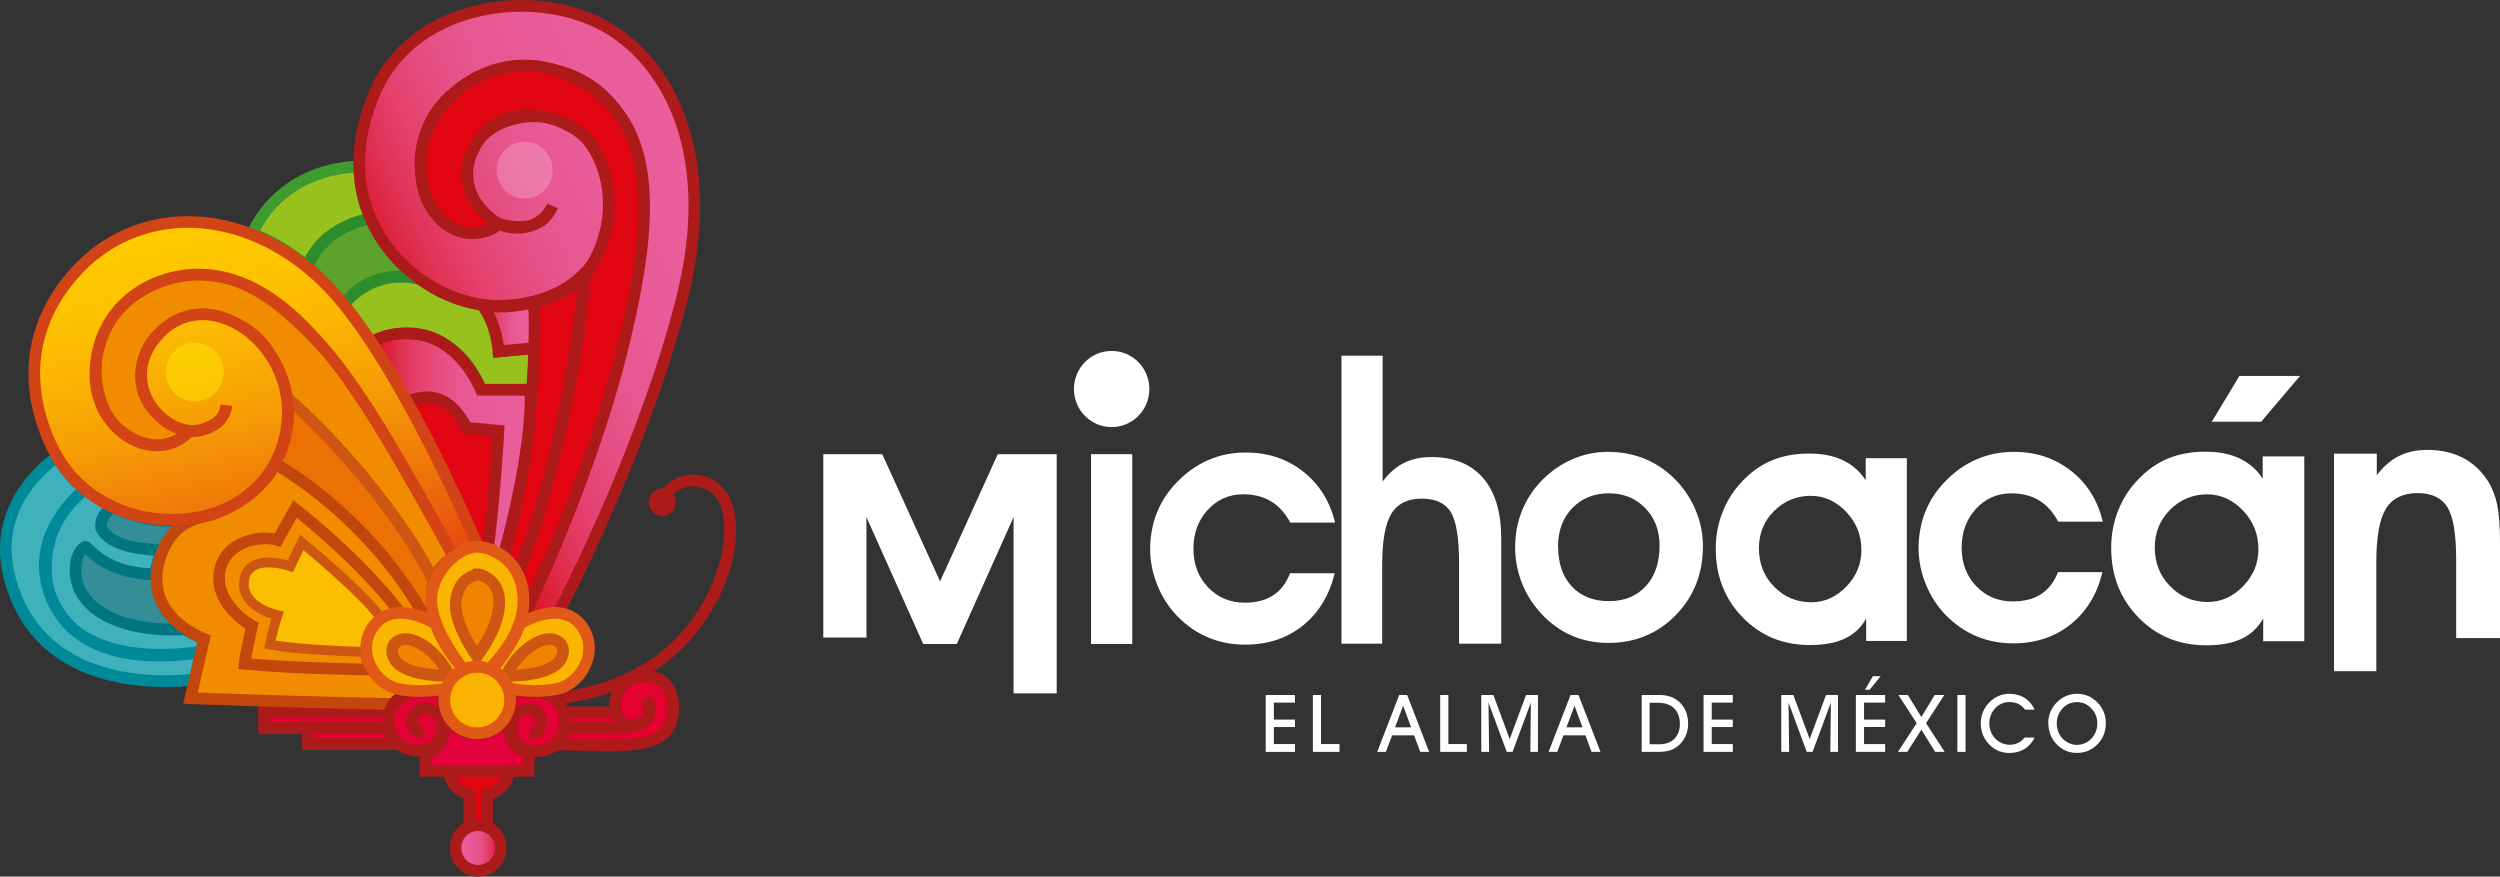 <svg xmlns="http://www.w3.org/2000/svg" width="154" height="54" viewBox="0 0 154 54" fill="none"><rect x="0" y="0" width="154" height="54" fill="#333333" stroke="none"/><g clip-path="url(#clip0_3140_956)"><path d="M79.769 46.316H77.967V42.813H79.769V43.281H78.469V44.327H79.769V44.785H78.469V45.834H79.769V46.316Z" fill="white"></path><path d="M82.513 46.316H80.873V42.813H81.376V45.834H82.513V46.316Z" fill="white"></path><path d="M85.758 45.295L85.366 46.316H84.836L86.191 42.813H86.681L88.036 46.316H87.487L87.107 45.295H85.762H85.758ZM86.923 44.803L86.433 43.473L85.936 44.803H86.923Z" fill="white"></path><path d="M90.357 46.316H88.717V42.813H89.219V45.834H90.357V46.316Z" fill="white"></path><path d="M91.732 46.316H91.248V42.813H91.993L92.998 45.524L94.004 42.813H94.739V46.316H94.27L94.301 43.278L93.173 46.316H92.814L91.692 43.278L91.729 46.316H91.732Z" fill="white"></path><path d="M96.312 45.295L95.923 46.316H95.393L96.747 42.813H97.235L98.59 46.316H98.041L97.661 45.295H96.312ZM97.48 44.803L96.99 43.473L96.493 44.803H97.48Z" fill="white"></path><path d="M102.104 46.316H101.129V42.813H102.245C102.766 42.813 103.186 42.977 103.507 43.302C103.826 43.63 103.989 44.054 103.989 44.577C103.989 44.874 103.93 45.147 103.808 45.391C103.688 45.636 103.517 45.84 103.29 46.007C103.137 46.115 102.974 46.196 102.802 46.245C102.628 46.292 102.395 46.316 102.104 46.316ZM101.616 45.846H102.226C102.612 45.846 102.919 45.731 103.143 45.506C103.369 45.28 103.48 44.97 103.48 44.58C103.48 44.191 103.36 43.859 103.124 43.63C102.885 43.404 102.557 43.29 102.134 43.29H101.616V45.843V45.846Z" fill="white"></path><path d="M106.742 46.316H104.939V42.813H106.742V43.281H105.442V44.327H106.742V44.785H105.442V45.834H106.742V46.316Z" fill="white"></path><path d="M110.211 46.316H109.727V42.813H110.471L111.477 45.524L112.482 42.813H113.221V46.316H112.749L112.782 43.278L111.655 46.316H111.296L110.174 43.278L110.211 46.316Z" fill="white"></path><path d="M116.125 46.316H114.322V42.814H116.125V43.281H114.825V44.327H116.125V44.785H114.825V45.834H116.125V46.316ZM114.883 42.489L115.367 41.653H115.846L115.168 42.489H114.883Z" fill="white"></path><path d="M118.353 44.949L117.491 46.316H116.912L118.068 44.549L116.94 42.813H117.525L118.356 44.169L119.174 42.813H119.769L118.644 44.549L119.793 46.316H119.208L118.356 44.949H118.353Z" fill="white"></path><path d="M121.077 46.316H120.574V42.813H121.077V46.316Z" fill="white"></path><path d="M125.329 45.438C125.179 45.744 124.97 45.979 124.704 46.14C124.437 46.301 124.131 46.384 123.778 46.384C123.518 46.384 123.278 46.335 123.058 46.233C122.837 46.131 122.641 45.982 122.466 45.781C122.319 45.617 122.206 45.428 122.129 45.218C122.052 45.004 122.016 44.782 122.016 44.54C122.016 44.299 122.062 44.067 122.154 43.847C122.246 43.627 122.38 43.429 122.558 43.25C122.727 43.083 122.914 42.956 123.119 42.869C123.324 42.783 123.548 42.739 123.784 42.739C124.14 42.739 124.452 42.823 124.722 42.993C124.992 43.163 125.194 43.401 125.332 43.714H124.741C124.63 43.559 124.492 43.442 124.333 43.364C124.17 43.287 123.986 43.247 123.781 43.247C123.619 43.247 123.462 43.278 123.315 43.34C123.165 43.401 123.036 43.491 122.92 43.612C122.8 43.736 122.708 43.878 122.641 44.042C122.577 44.206 122.54 44.373 122.54 44.543C122.54 44.726 122.57 44.899 122.632 45.06C122.693 45.224 122.779 45.363 122.892 45.481C123.012 45.608 123.15 45.704 123.306 45.772C123.462 45.84 123.619 45.877 123.781 45.877C123.98 45.877 124.158 45.84 124.318 45.763C124.477 45.685 124.609 45.577 124.713 45.431H125.332L125.329 45.438Z" fill="white"></path><path d="M126.172 44.543C126.172 44.299 126.218 44.064 126.31 43.844C126.402 43.624 126.537 43.426 126.714 43.25C126.883 43.083 127.07 42.956 127.278 42.869C127.484 42.783 127.704 42.739 127.94 42.739C128.176 42.739 128.409 42.783 128.615 42.869C128.823 42.956 129.01 43.083 129.185 43.253C129.36 43.429 129.494 43.624 129.583 43.841C129.672 44.057 129.718 44.289 129.718 44.54C129.718 44.791 129.678 45.02 129.605 45.227C129.528 45.438 129.412 45.623 129.261 45.79C129.081 45.985 128.881 46.134 128.661 46.233C128.44 46.332 128.201 46.381 127.94 46.381C127.68 46.381 127.441 46.332 127.22 46.23C126.999 46.128 126.803 45.979 126.626 45.778C126.478 45.614 126.365 45.425 126.291 45.215C126.215 45.001 126.178 44.779 126.178 44.537L126.172 44.543ZM126.696 44.55C126.696 44.732 126.727 44.905 126.785 45.066C126.846 45.23 126.932 45.37 127.045 45.487C127.165 45.614 127.3 45.71 127.456 45.778C127.612 45.846 127.769 45.883 127.931 45.883C128.29 45.883 128.59 45.753 128.832 45.496C129.075 45.239 129.194 44.921 129.194 44.537C129.194 44.376 129.163 44.221 129.108 44.073C129.05 43.928 128.964 43.791 128.854 43.668C128.722 43.522 128.581 43.417 128.431 43.352C128.281 43.284 128.115 43.25 127.931 43.25C127.769 43.25 127.612 43.281 127.465 43.343C127.318 43.405 127.186 43.494 127.073 43.615C126.953 43.739 126.862 43.881 126.794 44.045C126.727 44.209 126.696 44.376 126.696 44.546V44.55Z" fill="white"></path><path d="M70.801 23.963C70.801 25.256 69.762 26.308 68.478 26.308C67.193 26.308 66.154 25.259 66.154 23.963C66.154 22.666 67.193 21.617 68.478 21.617C69.762 21.617 70.801 22.666 70.801 23.963Z" fill="white"></path><path d="M85.173 21.905V29.657C85.55 29.146 85.985 28.765 86.475 28.521C86.966 28.277 87.527 28.153 88.155 28.153C89.55 28.153 90.616 28.586 91.361 29.449C92.106 30.313 92.477 31.557 92.477 33.184V39.651H89.878V34.682C89.878 33.138 89.706 32.092 89.366 31.541C89.022 30.99 88.428 30.715 87.576 30.715C86.724 30.715 86.086 31.024 85.709 31.643C85.329 32.262 85.142 33.32 85.142 34.827V39.651H82.635V21.908H85.173V21.905Z" fill="white"></path><path d="M53.372 39.271H50.715V27.977H54.347L57.909 35.812L61.461 27.977H65.093V42.709H62.436V31.854L58.938 39.67H56.87L53.372 31.854V39.268V39.271Z" fill="white"></path><path d="M69.747 27.977H67.209V39.67H69.747V27.977Z" fill="white"></path><path d="M79.487 32.203C79.177 31.618 78.785 31.182 78.304 30.888C77.823 30.597 77.253 30.448 76.594 30.448C75.72 30.448 74.987 30.767 74.399 31.405C73.811 32.042 73.516 32.844 73.516 33.806C73.516 34.768 73.817 35.545 74.417 36.179C75.018 36.811 75.775 37.126 76.683 37.126C77.381 37.126 77.964 36.975 78.427 36.671C78.892 36.368 79.236 35.916 79.466 35.313H82.218C81.881 36.684 81.225 37.761 80.25 38.54C79.276 39.32 78.093 39.71 76.701 39.71C75.879 39.71 75.122 39.565 74.421 39.267C73.722 38.974 73.087 38.537 72.523 37.959C71.999 37.417 71.588 36.78 71.294 36.049C70.997 35.319 70.85 34.576 70.85 33.825C70.85 33.073 70.984 32.299 71.254 31.612C71.524 30.928 71.919 30.309 72.444 29.759C73.023 29.143 73.676 28.672 74.399 28.354C75.125 28.035 75.904 27.874 76.741 27.874C78.099 27.874 79.276 28.264 80.272 29.044C81.265 29.827 81.921 30.872 82.24 32.191H79.484L79.487 32.203Z" fill="white"></path><path d="M93.332 33.689C93.332 32.906 93.473 32.16 93.758 31.454C94.043 30.749 94.457 30.121 94.996 29.573C95.554 29.013 96.176 28.583 96.872 28.283C97.568 27.983 98.291 27.834 99.039 27.834C99.836 27.834 100.569 27.967 101.243 28.233C101.917 28.499 102.533 28.898 103.094 29.434C103.668 29.994 104.115 30.641 104.428 31.374C104.743 32.107 104.9 32.859 104.9 33.627C104.9 34.478 104.762 35.254 104.489 35.957C104.213 36.656 103.805 37.294 103.257 37.86C102.708 38.435 102.083 38.868 101.378 39.163C100.676 39.456 99.913 39.605 99.091 39.605C98.27 39.605 97.507 39.456 96.823 39.156C96.14 38.859 95.517 38.414 94.957 37.819C94.423 37.238 94.016 36.597 93.743 35.898C93.467 35.199 93.332 34.462 93.332 33.682V33.689ZM95.98 33.667C95.98 34.7 96.259 35.52 96.823 36.124C97.384 36.727 98.147 37.031 99.11 37.031C100.072 37.031 100.817 36.721 101.384 36.105C101.948 35.486 102.23 34.654 102.23 33.608C102.23 32.67 101.933 31.897 101.341 31.294C100.75 30.69 100.005 30.387 99.107 30.387C98.209 30.387 97.433 30.693 96.848 31.303C96.265 31.916 95.974 32.701 95.974 33.667H95.98Z" fill="white"></path><path d="M114.957 39.481V38.098C114.645 38.658 114.206 39.07 113.642 39.336C113.078 39.602 112.358 39.735 111.478 39.735C109.829 39.735 108.453 39.166 107.347 38.03C106.243 36.895 105.691 35.483 105.691 33.8C105.691 33.008 105.829 32.259 106.108 31.551C106.387 30.842 106.783 30.217 107.294 29.678C107.849 29.081 108.465 28.645 109.14 28.363C109.814 28.082 110.574 27.939 111.42 27.939C112.266 27.939 112.928 28.073 113.514 28.348C114.099 28.62 114.568 29.032 114.927 29.586V28.224H117.461V39.481H114.957ZM108.349 33.763C108.349 34.713 108.661 35.505 109.287 36.143C109.912 36.78 110.675 37.099 111.573 37.099C112.389 37.099 113.109 36.777 113.731 36.136C114.35 35.496 114.663 34.744 114.663 33.887C114.663 32.974 114.35 32.185 113.725 31.529C113.1 30.87 112.367 30.542 111.53 30.542C110.694 30.542 109.903 30.854 109.281 31.479C108.658 32.105 108.349 32.866 108.349 33.766V33.763Z" fill="white"></path><path d="M126.787 32.135C126.478 31.553 126.085 31.117 125.607 30.826C125.129 30.535 124.562 30.39 123.903 30.39C123.033 30.39 122.303 30.709 121.718 31.346C121.132 31.98 120.838 32.782 120.838 33.741C120.838 34.7 121.138 35.477 121.736 36.105C122.337 36.736 123.088 37.049 123.995 37.049C124.691 37.049 125.273 36.897 125.733 36.597C126.196 36.297 126.542 35.845 126.769 35.245H129.512C129.178 36.613 128.522 37.683 127.551 38.46C126.579 39.237 125.399 39.63 124.013 39.63C123.195 39.63 122.438 39.481 121.739 39.187C121.04 38.893 120.412 38.457 119.851 37.881C119.327 37.34 118.919 36.706 118.625 35.978C118.331 35.251 118.184 34.512 118.184 33.763C118.184 33.014 118.318 32.243 118.585 31.56C118.855 30.876 119.25 30.26 119.771 29.712C120.348 29.096 120.997 28.629 121.721 28.311C122.444 27.992 123.223 27.834 124.053 27.834C125.408 27.834 126.579 28.224 127.572 29.001C128.565 29.777 129.218 30.823 129.534 32.135H126.787Z" fill="white"></path><path d="M136.246 25.98L137.947 23.158H141.681L139.287 25.98H136.246Z" fill="white"></path><path d="M139.413 39.493V38.094C139.097 38.661 138.656 39.078 138.086 39.348C137.515 39.617 136.786 39.75 135.897 39.75C134.23 39.75 132.838 39.178 131.722 38.029C130.607 36.882 130.049 35.455 130.049 33.75C130.049 32.949 130.187 32.19 130.469 31.473C130.751 30.755 131.149 30.123 131.667 29.582C132.228 28.982 132.847 28.536 133.534 28.251C134.217 27.967 134.987 27.824 135.839 27.824C136.691 27.824 137.365 27.96 137.954 28.239C138.545 28.514 139.02 28.929 139.382 29.489V28.115H141.944V39.496H139.413V39.493ZM132.734 33.71C132.734 34.669 133.05 35.47 133.681 36.114C134.312 36.761 135.085 37.083 135.992 37.083C136.82 37.083 137.546 36.758 138.174 36.111C138.803 35.464 139.118 34.706 139.118 33.837C139.118 32.911 138.803 32.116 138.171 31.451C137.54 30.785 136.801 30.451 135.952 30.451C135.103 30.451 134.306 30.767 133.678 31.398C133.05 32.029 132.737 32.8 132.737 33.71H132.734Z" fill="white"></path><path d="M146.411 27.948V29.279C146.804 28.746 147.257 28.353 147.766 28.097C148.275 27.84 148.857 27.713 149.51 27.713C150.347 27.713 151.076 27.874 151.696 28.192C152.318 28.511 152.839 28.991 153.253 29.628C153.519 30.055 153.712 30.538 153.826 31.08C153.942 31.624 154.001 32.416 154.001 33.459V39.304H151.3V34.471C151.3 32.902 151.122 31.828 150.764 31.247C150.405 30.665 149.786 30.374 148.909 30.374C148.033 30.374 147.362 30.696 146.969 31.34C146.577 31.983 146.381 33.085 146.381 34.644V41.347H143.775V27.945H146.411V27.948Z" fill="white"></path><path d="M12.378 40.158L12.568 39.363C12.568 39.363 9.233 38.234 9.616 35.102C9.846 33.218 11.74 31.949 11.74 31.949C11.74 31.949 8.265 32.116 5.304 30.099C5.304 30.099 2.646 31.77 2.842 35.374C3.002 38.252 5.619 41.074 12.375 40.155L12.378 40.158Z" fill="#3FB1BD"></path><path d="M9.922 40.694C4.653 40.694 2.627 37.956 2.486 35.397C2.278 31.622 4.999 29.867 5.116 29.793L5.312 29.669L5.505 29.799C7.948 31.464 10.743 31.591 11.543 31.591C11.657 31.591 11.718 31.591 11.724 31.591L13.012 31.532L11.939 32.253C11.923 32.265 10.182 33.456 9.974 35.149C9.631 37.946 12.558 38.98 12.684 39.023L12.993 39.129L12.668 40.484L12.426 40.518C11.546 40.639 10.704 40.697 9.925 40.697L9.922 40.694ZM5.309 30.535C4.736 30.975 3.044 32.519 3.197 35.359C3.356 38.25 5.87 39.976 9.919 39.976C10.596 39.976 11.323 39.927 12.083 39.834L12.144 39.58C11.28 39.19 8.917 37.85 9.257 35.059C9.407 33.84 10.173 32.875 10.777 32.287C9.536 32.197 7.332 31.841 5.306 30.535H5.309Z" fill="#008999"></path><path d="M3.532 28.15C3.532 28.15 -0.548 30.702 0.54 35.369C2.407 43.368 11.997 41.845 11.997 41.845L12.374 40.156C12.374 40.156 5.165 41.681 3.176 36.854C1.509 32.807 5.3 30.096 5.3 30.096C5.3 30.096 4.644 29.975 3.528 28.146L3.532 28.15Z" fill="#3FB1BD"></path><path d="M10.174 42.322C7.044 42.322 1.585 41.427 0.191 35.449C-0.943 30.588 3.299 27.871 3.342 27.843L3.645 27.654L3.832 27.961C4.807 29.551 5.38 29.746 5.386 29.749L6.223 29.904L5.509 30.396C5.365 30.501 1.972 32.992 3.507 36.721C4.632 39.456 7.578 40.029 9.852 40.029C11.237 40.029 12.292 39.809 12.304 39.809L12.847 39.694L12.298 42.17L12.059 42.207C12.028 42.213 11.289 42.328 10.18 42.328L10.174 42.322ZM3.43 28.66C2.548 29.328 0.031 31.6 0.89 35.285C2.171 40.781 7.259 41.601 10.177 41.601C10.87 41.601 11.415 41.551 11.706 41.52L11.912 40.601C11.446 40.669 10.713 40.747 9.852 40.747C7.363 40.747 4.126 40.097 2.848 36.993C1.441 33.577 3.706 31.037 4.684 30.148C4.375 29.901 3.948 29.458 3.427 28.66H3.43Z" fill="#008999"></path><path d="M11.451 38.76C11.451 38.76 7.289 39.147 5.382 37.03C4.181 35.697 4.692 33.877 5.223 33.716C5.302 33.425 6.222 35.378 9.63 35.378C9.63 35.378 9.517 37.231 11.451 38.76Z" fill="#338E98"></path><path d="M10.679 39.147C9.232 39.147 6.59 38.902 5.119 37.275C4.254 36.315 4.178 35.133 4.392 34.344C4.518 33.889 4.738 33.558 5.005 33.419C5.073 33.36 5.161 33.326 5.253 33.326C5.431 33.326 5.545 33.431 5.713 33.592C6.164 34.019 7.221 35.016 9.63 35.016H10.011L9.986 35.399C9.986 35.468 9.922 37.095 11.669 38.478L12.377 39.038L11.482 39.122C11.482 39.122 11.16 39.15 10.676 39.15L10.679 39.147ZM5.25 34.143C5.183 34.239 5.097 34.419 5.045 34.694C4.993 34.972 4.883 35.941 5.649 36.789C6.936 38.218 9.428 38.413 10.562 38.426C9.584 37.37 9.345 36.288 9.29 35.73C6.881 35.638 5.719 34.583 5.253 34.143H5.25Z" fill="#007682"></path><path d="M10.02 33.865C10.02 33.865 6.921 33.971 6.238 32.535C6.112 31.767 6.94 31.204 6.94 31.204C6.94 31.204 9.202 32.467 11.752 31.95C11.752 31.95 10.517 32.956 10.02 33.865Z" fill="#338E98"></path><path d="M9.879 34.227C9.119 34.227 6.593 34.116 5.913 32.692L5.888 32.646L5.879 32.593C5.72 31.609 6.694 30.935 6.737 30.904L6.918 30.783L7.111 30.888C7.111 30.888 8.616 31.712 10.483 31.712C10.893 31.712 11.295 31.671 11.678 31.594L11.972 32.228C11.972 32.228 10.786 33.2 10.329 34.038L10.231 34.218L10.029 34.224C10.029 34.224 9.974 34.224 9.879 34.224V34.227ZM6.584 32.429C7.013 33.212 8.567 33.5 9.818 33.509C10.057 33.129 10.391 32.748 10.7 32.436C10.627 32.436 10.556 32.439 10.486 32.439C8.846 32.439 7.497 31.879 6.985 31.634C6.811 31.795 6.556 32.095 6.584 32.432V32.429Z" fill="#007682"></path><path d="M21.102 18.808C21.102 18.808 22.968 16.409 25.911 17.195C25.911 17.195 27.437 18.495 29.865 18.808C29.865 18.808 30.668 20.448 30.708 21.648L32.936 21.416C32.936 21.416 32.859 23.338 32.77 24.096L29.635 24.006C29.635 24.006 28.746 21.227 25.911 20.611C24.283 20.256 22.849 21.122 22.849 21.122C22.849 21.122 21.341 19.012 21.102 18.804V18.808Z" fill="#97C11D"></path><path d="M33.086 24.467L29.371 24.362L29.294 24.118C29.285 24.093 28.427 21.531 25.834 20.964C25.598 20.915 25.352 20.887 25.101 20.887C23.946 20.887 23.038 21.429 23.029 21.435L22.747 21.605L22.557 21.339C21.84 20.333 21.012 19.216 20.868 19.083L20.623 18.857L20.819 18.588C20.881 18.511 22.33 16.679 24.733 16.679C25.15 16.679 25.576 16.734 25.999 16.846L26.079 16.867L26.14 16.92C26.14 16.92 27.624 18.158 29.91 18.452L30.1 18.477L30.186 18.65C30.217 18.712 30.87 20.064 31.029 21.255L33.309 21.017L33.294 21.432C33.291 21.512 33.218 23.378 33.126 24.142L33.086 24.47V24.467ZM29.883 23.657L32.448 23.728C32.497 23.155 32.54 22.317 32.562 21.819L30.361 22.047L30.349 21.661C30.318 20.77 29.818 19.575 29.622 19.136C27.483 18.811 26.067 17.777 25.745 17.523C25.405 17.44 25.064 17.397 24.733 17.397C23.14 17.397 22.012 18.365 21.576 18.811C21.947 19.272 22.588 20.151 22.956 20.661C23.363 20.469 24.157 20.166 25.101 20.166C25.401 20.166 25.699 20.197 25.984 20.262C28.513 20.813 29.585 22.929 29.883 23.657Z" fill="#3F9A2F"></path><path d="M29.671 18.768C29.671 18.768 30.554 19.727 30.704 21.648L32.932 21.444C32.932 21.444 32.966 19.56 32.905 18.601C32.905 18.601 31.127 19.123 29.668 18.768H29.671Z" fill="url(#paint0_linear_3140_956)"></path><path d="M30.375 22.041L30.348 21.676C30.21 19.918 29.416 19.021 29.407 19.012L28.619 18.142L29.753 18.418C30.063 18.492 30.418 18.532 30.808 18.532C31.847 18.532 32.797 18.257 32.806 18.254L33.235 18.13L33.263 18.579C33.321 19.544 33.29 21.376 33.29 21.453L33.284 21.778L30.375 22.044V22.041ZM30.409 19.238C30.648 19.692 30.909 20.367 31.025 21.255L32.582 21.113C32.588 20.639 32.592 19.745 32.57 19.052C32.162 19.142 31.509 19.25 30.811 19.25C30.673 19.25 30.538 19.247 30.409 19.238Z" fill="#AC1A1A"></path><path d="M15.533 14.448C15.533 14.448 16.928 10.481 22.117 10.255C22.117 10.255 22.126 12.229 22.966 13.764C22.966 13.764 20.113 13.476 18.929 16.41C18.929 16.41 16.952 14.77 15.533 14.448Z" fill="#97C11D"></path><path d="M19.076 16.997L18.702 16.685C18.683 16.669 16.777 15.091 15.456 14.797L15.06 14.707L15.195 14.324C15.211 14.28 16.731 10.128 22.104 9.892L22.475 9.877V10.251C22.475 10.27 22.497 12.154 23.281 13.587L23.609 14.187L22.932 14.119C22.932 14.119 22.861 14.113 22.757 14.113C22.169 14.113 20.173 14.29 19.263 16.542L19.079 16.997H19.076ZM16.023 14.215C17.059 14.577 18.218 15.403 18.791 15.843C19.781 13.893 21.513 13.485 22.398 13.408C21.948 12.34 21.816 11.207 21.776 10.635C18.006 10.935 16.477 13.302 16.023 14.215Z" fill="#3F9A2F"></path><path d="M21.184 18.807C21.184 18.807 22.558 16.409 25.911 17.195C25.911 17.195 23.937 15.896 22.849 13.473C22.849 13.473 20.115 13.76 18.932 16.409C18.932 16.409 19.594 16.966 21.188 18.807H21.184Z" fill="#5BA32C"></path><path d="M21.246 19.423L20.915 19.043C19.367 17.257 18.705 16.688 18.699 16.685L18.49 16.509L18.604 16.258C19.857 13.454 22.689 13.123 22.809 13.111L23.066 13.083L23.174 13.321C24.207 15.62 26.086 16.877 26.107 16.889L25.831 17.542C25.411 17.443 25 17.393 24.611 17.393C22.429 17.393 21.503 18.968 21.494 18.984L21.246 19.42V19.423ZM19.367 16.323C19.646 16.589 20.222 17.165 21.16 18.232C21.638 17.66 22.732 16.676 24.611 16.676H24.718C24.078 16.069 23.253 15.128 22.64 13.872C22.003 14.002 20.296 14.516 19.367 16.323Z" fill="#2D8D2D"></path><path d="M27.668 47.435C27.668 47.435 27.616 48.635 28.91 48.895V50.903H30.01V48.948C30.01 48.948 31.392 48.66 31.288 47.435H27.668Z" fill="#E20613"></path><path d="M28.553 51.262V49.17C27.536 48.827 27.29 47.898 27.312 47.419L27.327 47.075H31.615L31.643 47.403C31.732 48.446 30.959 49.003 30.365 49.22V51.265H28.553V51.262ZM28.081 47.793C28.17 48.065 28.397 48.421 28.982 48.539L29.27 48.594V50.541H29.657V48.65L29.942 48.591C29.979 48.582 30.748 48.409 30.91 47.79H28.084L28.081 47.793Z" fill="#AC1A1A"></path><path d="M16.26 43.81L16.266 44.856H23.968C23.968 44.856 23.763 44.389 23.824 43.823L16.26 43.81Z" fill="#E30230"></path><path d="M15.91 45.218L15.9 43.448L24.222 43.461L24.179 43.86C24.133 44.318 24.293 44.702 24.296 44.705L24.52 45.212L15.913 45.218H15.91ZM16.621 44.172V44.497L23.499 44.494C23.48 44.401 23.468 44.296 23.462 44.185L16.621 44.172Z" fill="#AC1A1A"></path><path d="M18.928 44.829L18.968 45.841H24.807C24.807 45.841 24.123 45.448 24.01 44.845L18.928 44.829Z" fill="#E30230"></path><path d="M18.624 46.203L18.557 44.47L24.31 44.485L24.362 44.779C24.429 45.135 24.843 45.444 24.984 45.525L26.167 46.2H18.624V46.203ZM19.298 45.194L19.311 45.482H23.899C23.844 45.395 23.792 45.305 23.749 45.209L19.298 45.197V45.194Z" fill="#AC1A1A"></path><path d="M34.742 44.829C34.742 44.829 34.868 44.238 34.761 43.879H37.991C37.991 43.879 38.141 44.51 38.8 44.829H34.742Z" fill="#E30230"></path><path d="M34.302 45.191L34.394 44.754C34.433 44.559 34.476 44.176 34.418 43.981L34.283 43.517H38.274L38.341 43.792C38.344 43.807 38.467 44.262 38.954 44.501L38.801 45.184H34.302V45.191ZM35.16 44.238C35.16 44.318 35.157 44.395 35.151 44.47H37.876C37.823 44.386 37.781 44.309 37.747 44.238H35.16Z" fill="#AC1A1A"></path><path d="M34.213 45.862C36.745 45.862 39.932 46.233 40.941 45.135C41.817 44.182 41.615 42.214 40.505 41.796C39.614 41.462 38.697 41.589 38.075 42.632C37.649 43.353 37.931 44.566 38.801 44.693C39.681 44.822 40.248 44.015 39.938 43.309C39.758 43.257 40.922 44.822 37.873 44.822C35.804 44.822 34.746 44.822 34.746 44.822C34.746 44.822 34.657 45.41 34.219 45.856L34.213 45.862Z" fill="#E30230"></path><path d="M37.419 46.283C36.889 46.283 36.331 46.268 35.792 46.252C35.271 46.237 34.728 46.224 34.228 46.224H33.367L33.962 45.608C34.308 45.259 34.388 44.779 34.388 44.773L34.437 44.473H34.74L37.833 44.47C37.784 44.399 37.741 44.318 37.701 44.238C37.438 43.678 37.465 42.96 37.766 42.452C38.345 41.481 39.117 41.276 39.666 41.276C39.972 41.276 40.297 41.338 40.628 41.462C41.183 41.672 41.597 42.195 41.766 42.904C41.977 43.808 41.756 44.779 41.202 45.383C40.472 46.175 38.952 46.283 37.416 46.283H37.419ZM34.888 45.51C35.197 45.516 35.507 45.522 35.813 45.531C36.346 45.547 36.898 45.562 37.419 45.562C38.651 45.562 40.135 45.485 40.678 44.891C41.07 44.464 41.226 43.733 41.07 43.071C40.959 42.601 40.708 42.257 40.377 42.137C40.126 42.044 39.887 41.994 39.666 41.994C39.13 41.994 38.71 42.264 38.379 42.821C38.198 43.127 38.182 43.582 38.345 43.925C38.422 44.092 38.572 44.297 38.848 44.337C38.909 44.346 38.97 44.349 39.028 44.346C39.221 44.293 39.375 44.228 39.479 44.148C39.562 44.061 39.623 43.953 39.648 43.835C39.648 43.727 39.617 43.616 39.592 43.532C39.559 43.415 39.513 43.254 39.629 43.096L39.736 42.95H39.976L40.193 43.009L40.261 43.164C40.368 43.405 40.402 43.665 40.362 43.922C40.34 44.231 40.196 44.495 39.954 44.696C39.733 44.903 39.458 45.027 39.154 45.061H39.151C38.805 45.144 38.376 45.188 37.873 45.188H35.019C34.989 45.284 34.949 45.392 34.891 45.51H34.888Z" fill="#AC1A1A"></path><path d="M41.631 30.925C41.631 31.392 41.257 31.77 40.794 31.77C40.331 31.77 39.957 31.392 39.957 30.925C39.957 30.461 40.334 30.08 40.794 30.08C41.254 30.08 41.627 30.458 41.631 30.925Z" fill="#AC1A1A"></path><path d="M17.666 24.474C17.666 24.474 18.145 26.442 16.928 28.571C21.102 30.82 24.725 35.366 26.145 37.953L26.699 38.234C26.699 38.234 26.503 36.703 26.699 35.7C26.699 35.7 23.714 29.697 17.669 24.477L17.666 24.474Z" fill="#EC7004"></path><path d="M27.137 38.859L25.883 38.225L25.831 38.126C24.467 35.641 20.927 31.132 16.759 28.889L16.434 28.713L16.617 28.391C17.752 26.41 17.323 24.575 17.316 24.56L17.053 23.471L17.896 24.201C23.925 29.406 26.984 35.477 27.014 35.539L27.07 35.65L27.048 35.771C26.861 36.702 27.048 38.172 27.051 38.188L27.137 38.859ZM17.411 28.428C21.402 30.699 24.789 34.911 26.27 37.454C26.242 36.95 26.236 36.3 26.325 35.755C25.914 34.972 23.165 29.935 18.116 25.352C18.132 26.107 18.012 27.227 17.411 28.428Z" fill="#CE5613"></path><path d="M26.21 46.407V47.489H32.555L32.579 46.369C32.579 46.369 31.081 46.026 31.375 44.457L31.215 44.296C31.215 44.296 29.477 46.431 27.439 44.219L27.36 44.407C27.36 44.407 27.654 45.976 26.207 46.41L26.21 46.407Z" fill="#E3003B"></path><path d="M25.852 47.848V46.137L26.106 46.06C27.2 45.732 27.032 44.599 27.007 44.469L26.989 44.361L27.329 43.56L27.703 43.968C28.245 44.559 28.806 44.859 29.367 44.859C30.278 44.859 30.937 44.07 30.943 44.064L31.191 43.761L31.764 44.336L31.73 44.522C31.504 45.735 32.616 46.004 32.662 46.017L32.947 46.081L32.91 47.845H25.858L25.852 47.848ZM26.566 46.657V47.124H32.206L32.215 46.629C31.688 46.416 31.044 45.908 30.983 44.995C30.609 45.28 30.048 45.583 29.361 45.583C28.8 45.583 28.255 45.382 27.733 44.98C27.675 45.586 27.387 46.307 26.566 46.66V46.657Z" fill="#AC1A1A"></path><path d="M30.847 52.23C30.847 53.007 30.225 53.641 29.452 53.641C28.683 53.641 28.055 53.01 28.055 52.233C28.055 51.453 28.68 50.822 29.449 50.822C30.219 50.822 30.844 51.453 30.847 52.23Z" fill="url(#paint1_linear_3140_956)"></path><path d="M29.456 54C28.491 54 27.703 53.208 27.703 52.23C27.703 51.757 27.884 51.314 28.215 50.977C28.546 50.642 28.984 50.46 29.453 50.46C30.422 50.46 31.206 51.252 31.206 52.227C31.206 53.205 30.422 53.997 29.456 53.997V54ZM29.453 51.184C29.174 51.184 28.914 51.292 28.718 51.49C28.521 51.688 28.414 51.952 28.414 52.233C28.414 52.812 28.88 53.282 29.453 53.282C30.026 53.282 30.492 52.812 30.492 52.233C30.492 51.654 30.026 51.187 29.453 51.187V51.184Z" fill="#AC1A1A"></path><path d="M34.352 43.371L34.312 42.653C34.355 42.65 38.696 42.369 41.647 39.311C44.688 36.164 45.197 31.916 44.056 30.588C43.45 29.883 42.588 29.874 42.037 30.081C41.653 30.226 41.454 30.458 41.454 30.613H40.74C40.74 30.112 41.142 29.648 41.788 29.403C42.555 29.115 43.753 29.128 44.599 30.115C46.107 31.872 45.368 36.492 42.159 39.813C39.005 43.077 34.539 43.359 34.352 43.368V43.371Z" fill="#AC1A1A"></path><path opacity="0.21" d="M33.453 13.099C33.453 14.411 32.402 15.476 31.102 15.476C29.802 15.476 28.748 14.414 28.748 13.102C28.748 11.79 29.799 10.726 31.099 10.726C32.402 10.726 33.453 11.79 33.456 13.102L33.453 13.099Z" fill="white"></path><path d="M24.285 43.368C24.285 43.368 18.845 43.275 11.734 43.012L12.568 39.364C12.568 39.364 8.837 37.993 9.791 34.59C10.431 32.297 11.927 31.941 12.84 31.752C13.751 31.56 16.27 30.233 16.929 28.577C16.929 28.577 22.56 31.585 26.146 37.959C26.146 37.959 23.087 37.69 22.572 39.321C22.054 40.952 23.685 42.486 25.312 42.567C25.312 42.567 24.589 43.019 24.292 43.374L24.285 43.368Z" fill="#F18C00"></path><path d="M24.451 43.733H24.279C24.224 43.73 18.756 43.634 11.718 43.371L11.286 43.356L12.15 39.571C11.24 39.138 8.579 37.575 9.444 34.487C10.158 31.941 11.917 31.572 12.763 31.396C13.649 31.21 16.012 29.901 16.592 28.438L16.739 28.066L17.091 28.255C17.324 28.379 22.854 31.387 26.449 37.777L26.783 38.371L26.106 38.312C26.106 38.312 25.928 38.296 25.658 38.296C24.938 38.296 23.228 38.408 22.903 39.426C22.691 40.094 22.933 40.654 23.175 41.004C23.644 41.688 24.484 42.158 25.318 42.198L26.464 42.254L25.486 42.867C25.3 42.984 24.763 43.343 24.552 43.6L24.441 43.73L24.451 43.733ZM12.178 42.666C18.336 42.892 23.206 42.987 24.135 43.003C24.221 42.919 24.316 42.836 24.414 42.752C23.684 42.514 23.019 42.034 22.593 41.416C22.121 40.732 21.992 39.946 22.228 39.203C22.657 37.851 24.401 37.594 25.508 37.575C22.51 32.581 18.271 29.793 17.082 29.075C16.184 30.684 13.821 31.91 12.914 32.098C12.095 32.269 10.728 32.556 10.136 34.682C9.287 37.721 12.552 38.968 12.693 39.02L12.987 39.129L12.181 42.663L12.178 42.666Z" fill="#C1470D"></path><path d="M22.938 41.242C22.938 41.242 18.224 41.189 15.07 40.889C15.156 40.171 15.527 38.553 15.527 38.553C15.527 38.553 13.075 37.191 13.562 35.056C13.961 33.314 16.097 32.94 17.105 33.265L18.178 31.355C18.178 31.355 22.016 34.289 24.667 37.752C24.667 37.752 22.849 38.033 22.534 39.636C22.423 40.19 22.65 40.824 22.941 41.242H22.938Z" fill="#F18C00"></path><path d="M23.631 41.61L22.932 41.604C22.886 41.604 18.168 41.548 15.033 41.248L14.668 41.214L14.711 40.849C14.778 40.286 15.008 39.215 15.119 38.73C14.472 38.303 12.758 36.96 13.212 34.979C13.556 33.475 15.033 32.804 16.342 32.804C16.547 32.804 16.743 32.819 16.924 32.853L18.064 30.82L18.389 31.068C18.429 31.099 22.3 34.069 24.945 37.532L25.316 38.015L24.719 38.108C24.654 38.117 23.143 38.377 22.88 39.707C22.788 40.181 23.011 40.719 23.232 41.035L23.634 41.61H23.631ZM15.477 40.565C17.88 40.772 21.031 40.849 22.334 40.874C22.174 40.478 22.089 40.017 22.178 39.568C22.423 38.33 23.407 37.78 24.047 37.547C21.935 34.917 19.204 32.64 18.279 31.897L17.27 33.698L16.994 33.608C16.814 33.553 16.587 33.522 16.342 33.522C15.575 33.522 14.199 33.862 13.908 35.137C13.485 36.987 15.673 38.228 15.698 38.237L15.934 38.367L15.873 38.634C15.873 38.634 15.609 39.791 15.477 40.561V40.565Z" fill="#C1470D"></path><path d="M34.357 37.832C34.357 37.832 39.577 28.035 42.017 18.359C44.383 8.974 40.708 3.695 37.532 1.774C33.18 -0.863 25.625 0.09 23.166 5.539C19.638 13.353 25.842 18.926 30.789 18.842C35.473 18.762 38.569 15.596 37.318 10.487C36.138 5.663 29.042 6.499 28.803 10.308C28.558 14.222 32.999 15.117 34.041 12.681C33.416 14.185 31.93 14.123 30.706 13.795C29.753 14.937 25.643 14.51 25.943 9.708C26.222 5.261 30.915 3.698 33.802 4.24C37.971 5.023 40.003 8.782 39.516 14.578C38.743 23.775 33.56 35.496 32.012 38.429C32.012 38.429 33.165 37.678 34.354 37.835L34.357 37.832Z" fill="url(#paint2_linear_3140_956)"></path><path d="M31.05 39.484L31.697 38.259C32.987 35.808 38.373 23.892 39.16 14.544C39.639 8.872 37.711 5.335 33.735 4.592C33.392 4.527 33.024 4.493 32.638 4.493C30.22 4.493 26.535 5.889 26.296 9.729C26.207 11.158 26.529 12.312 27.225 13.061C27.758 13.631 28.503 13.959 29.266 13.959C29.551 13.959 29.818 13.909 30.029 13.826C29.11 13.21 28.328 12.043 28.439 10.283C28.583 8.018 30.854 6.795 32.92 6.795C34.783 6.795 37.006 7.742 37.655 10.4C38.253 12.842 37.925 14.98 36.705 16.58C35.449 18.226 33.349 19.157 30.787 19.201H30.67C27.832 19.201 24.819 17.462 23.17 14.872C21.429 12.136 21.309 8.769 22.836 5.387C24.632 1.414 28.806 0 32.114 0C34.17 0 36.16 0.52 37.714 1.461C41.459 3.729 44.65 9.382 42.36 18.446C39.936 28.057 34.722 37.903 34.67 38.002L34.553 38.222L34.308 38.188C34.213 38.175 34.115 38.169 34.014 38.169C33.07 38.169 32.215 38.723 32.206 38.726L31.05 39.481V39.484ZM32.641 3.772C33.07 3.772 33.484 3.809 33.867 3.88C38.189 4.691 40.377 8.599 39.871 14.602C39.148 23.192 34.606 33.902 32.791 37.665C33.18 37.532 33.665 37.43 34.149 37.451C34.912 35.981 39.461 27.017 41.668 18.269C43.856 9.589 40.871 4.215 37.346 2.079C35.899 1.204 34.042 0.721 32.111 0.721C29.024 0.721 25.141 2.027 23.485 5.687C22.063 8.838 22.164 11.963 23.77 14.482C25.294 16.874 28.068 18.483 30.67 18.483H30.774C33.113 18.442 35.019 17.61 36.138 16.143C37.223 14.723 37.505 12.798 36.963 10.577C36.411 8.324 34.514 7.519 32.92 7.519C31.179 7.519 29.266 8.506 29.153 10.332C29.061 11.808 29.701 12.978 30.863 13.464C31.587 13.652 32.196 13.677 32.659 13.535C33.134 13.361 33.502 13.015 33.705 12.538L34.36 12.82C34.06 13.541 33.554 14.014 32.862 14.225C32.258 14.445 31.479 14.448 30.787 14.206C30.425 14.509 29.873 14.683 29.26 14.683C28.298 14.683 27.363 14.271 26.698 13.556C26.115 12.928 25.447 11.749 25.576 9.682C25.818 5.805 29.309 3.772 32.629 3.772H32.641Z" fill="#AC1A1A"></path><path d="M32.013 38.426C32.013 38.426 36.264 30.021 38.406 21.205C40.408 12.953 40.469 7.182 35.231 4.719C30.459 2.472 26.048 6.225 25.904 9.827C25.763 13.346 28.445 15.447 30.707 13.794C30.707 13.794 27.571 11.99 29.278 8.986C30.998 5.956 35.001 7.148 36.242 8.686C37.551 10.307 38.327 13.794 36.003 17.04C36.003 17.04 35.586 25.497 31.896 35.371C31.896 35.371 32.549 36.436 32.013 38.429V38.426Z" fill="#E20613"></path><path d="M32.332 38.59L31.67 38.33C32.151 36.538 31.596 35.563 31.593 35.554L31.504 35.402L31.562 35.238C35.192 25.528 35.645 17.099 35.648 17.016V16.91L35.716 16.824C38.002 13.624 37.12 10.338 35.967 8.908C35.403 8.209 34.015 7.463 32.556 7.463C31.642 7.463 30.386 7.757 29.589 9.162C28.084 11.811 30.769 13.411 30.885 13.479L31.363 13.757L30.916 14.085C30.343 14.503 29.702 14.726 29.067 14.726C28.252 14.726 27.461 14.364 26.836 13.708C25.956 12.783 25.484 11.362 25.549 9.809C25.662 6.909 28.47 3.676 32.313 3.676C33.346 3.676 34.379 3.914 35.385 4.387C40.954 7.005 40.758 13.039 38.756 21.289C36.629 30.046 32.378 38.503 32.335 38.59H32.332ZM32.286 35.347C32.375 35.545 32.507 35.916 32.559 36.448C33.913 33.506 36.537 27.385 38.06 21.116C39.979 13.21 40.209 7.451 35.081 5.04C34.171 4.613 33.242 4.397 32.313 4.397C28.874 4.397 26.364 7.262 26.263 9.837C26.211 11.195 26.606 12.421 27.354 13.207C27.845 13.72 28.451 14.002 29.071 14.002C29.405 14.002 29.733 13.924 30.055 13.767C29.558 13.37 28.81 12.631 28.528 11.585C28.286 10.684 28.433 9.747 28.969 8.8C29.724 7.469 30.998 6.739 32.556 6.739C34.113 6.739 35.722 7.457 36.522 8.45C37.803 10.038 38.805 13.655 36.356 17.158C36.292 18.173 35.685 26.184 32.286 35.344V35.347Z" fill="#AC1A1A"></path><path opacity="0.21" d="M34.045 10.481C34.045 11.443 33.27 12.226 32.317 12.226C31.363 12.226 30.588 11.443 30.588 10.481C30.588 9.518 31.363 8.735 32.317 8.735C33.27 8.735 34.045 9.515 34.045 10.481Z" fill="white"></path><path d="M32.909 18.6C32.909 18.6 33.268 26.713 31.006 34.285C31.006 34.285 31.84 35.127 31.898 35.368C31.898 35.368 34.874 28.455 36.005 17.037C36.005 17.037 34.813 18.241 32.909 18.6Z" fill="#E20613"></path><path d="M31.805 36.486L31.557 35.471C31.489 35.335 31.091 34.883 30.754 34.542L30.604 34.391L30.665 34.184C32.884 26.757 32.559 18.699 32.556 18.616L32.541 18.303L32.844 18.244C34.61 17.91 35.744 16.793 35.753 16.781L36.458 16.075L36.36 17.075C35.235 28.419 32.256 35.443 32.225 35.514L31.805 36.489V36.486ZM31.407 34.184C31.56 34.344 31.695 34.49 31.808 34.623C32.513 32.769 34.591 26.729 35.56 17.858C35.045 18.213 34.263 18.653 33.276 18.891C33.31 20.432 33.353 27.527 31.407 34.187V34.184Z" fill="#AC1A1A"></path><path d="M31.004 34.286C31.004 34.286 32.849 27.856 32.671 24.006H29.634C29.634 24.006 28.399 20.822 25.551 20.559C23.706 20.392 22.848 21.122 22.848 21.122C22.848 21.122 27.136 28.573 29.447 33.682L31.004 34.283V34.286Z" fill="url(#paint3_linear_3140_956)"></path><path d="M31.237 34.763L29.18 33.97L29.119 33.834C26.838 28.8 22.578 21.379 22.535 21.305L22.385 21.045L22.612 20.85C22.645 20.822 23.418 20.179 25.002 20.179C25.189 20.179 25.386 20.188 25.579 20.203C28.181 20.442 29.508 22.877 29.864 23.648H33.008L33.024 23.991C33.202 27.853 31.418 34.122 31.344 34.385L31.237 34.759V34.763ZM29.71 33.401L30.765 33.809C31.136 32.432 32.371 27.596 32.322 24.372H29.389L29.3 24.143C29.287 24.112 28.104 21.163 25.517 20.924C25.343 20.909 25.171 20.903 25.005 20.903C24.175 20.903 23.62 21.104 23.329 21.253C24.147 22.691 27.669 28.933 29.71 33.407V33.401Z" fill="#AC1A1A"></path><path d="M24.99 24.851C24.99 24.851 27.252 23.347 28.742 26.354L30.707 26.534C30.707 26.534 30.468 30.742 30.051 33.864L29.447 33.685C29.447 33.685 26.976 28.056 24.99 24.851Z" fill="#E20613"></path><path d="M30.348 34.332L29.183 33.985L29.116 33.834C29.091 33.778 26.633 28.19 24.684 25.043L24.5 24.742L24.791 24.547C24.819 24.529 25.456 24.114 26.305 24.114C27.062 24.114 28.129 24.448 28.966 26.014L31.081 26.206L31.062 26.556C31.062 26.599 30.82 30.814 30.403 33.917L30.348 34.335V34.332ZM29.704 33.388L29.75 33.401C30.06 30.91 30.265 27.874 30.327 26.862L28.509 26.695L28.42 26.515C27.869 25.401 27.157 24.835 26.305 24.835C25.983 24.835 25.698 24.919 25.496 24.999C27.246 27.923 29.306 32.497 29.701 33.388H29.704Z" fill="#AC1A1A"></path><path d="M27.938 34.286C27.938 34.286 22.553 24.096 19.84 21.329C17.48 18.922 14.102 15.357 9.41 17.53C4.714 19.708 5.667 24.634 6.991 26.129C7.595 26.813 9.805 28.394 11.653 26.568C11.653 26.568 8.505 25.776 8.695 22.985C8.904 19.919 12.009 19.173 12.928 19.389C13.848 19.606 15.773 20.12 16.741 22.001C17.247 22.985 17.302 22.914 17.664 24.47C17.664 24.47 23.233 29.165 26.694 35.694C26.694 35.694 27.049 34.793 27.938 34.283V34.286Z" fill="#F18C00"></path><path d="M26.743 36.554L26.381 35.87C22.994 29.483 17.489 24.798 17.434 24.752L17.342 24.674L17.315 24.557C17.027 23.304 16.953 23.168 16.646 22.589C16.582 22.471 16.512 22.335 16.426 22.171C15.494 20.364 13.572 19.915 12.849 19.745C12.8 19.733 12.714 19.72 12.576 19.72C11.5 19.72 9.223 20.525 9.054 23.013C8.886 25.473 11.712 26.212 11.742 26.219L12.361 26.373L11.905 26.825C11.264 27.456 10.529 27.778 9.713 27.778C8.34 27.778 7.16 26.856 6.728 26.37C5.9 25.436 5.275 23.455 5.683 21.475C5.952 20.16 6.795 18.35 9.266 17.205C10.28 16.734 11.298 16.496 12.3 16.496C15.611 16.496 18.136 19.074 19.981 20.955L20.101 21.076C22.817 23.845 28.04 33.698 28.26 34.115L28.426 34.425L28.122 34.598C27.353 35.041 27.037 35.824 27.034 35.83L26.749 36.551L26.743 36.554ZM17.986 24.279C18.709 24.91 23.488 29.192 26.703 34.963C26.881 34.71 27.132 34.419 27.469 34.168C26.568 32.488 21.977 24.025 19.589 21.586L19.47 21.466C17.713 19.674 15.31 17.22 12.297 17.22C11.402 17.22 10.483 17.437 9.563 17.864C7.365 18.882 6.617 20.472 6.381 21.627C6.026 23.353 6.568 25.114 7.261 25.894C7.549 26.219 8.552 27.06 9.713 27.06C10.145 27.06 10.55 26.94 10.924 26.701C9.726 26.197 8.202 25.015 8.343 22.963C8.545 19.968 11.286 18.999 12.579 18.999C12.745 18.999 12.889 19.015 13.014 19.043C14.286 19.343 16.092 19.956 17.063 21.837C17.146 21.998 17.217 22.131 17.278 22.245C17.597 22.84 17.698 23.035 17.986 24.275V24.279Z" fill="#CE5613"></path><path d="M29.448 33.686C29.448 33.686 24.461 21.819 19.977 17.409C15.07 12.588 8.388 12.443 4.504 16.92C0.765 21.231 2.19 25.823 3.536 28.15C6.567 33.392 15.22 33.383 17.31 27.735C19.49 21.85 12.811 16.707 9.525 20.884C7.085 23.985 10.628 27.41 12.752 26.352C13.464 26.089 13.85 25.702 13.951 24.969C13.804 26.312 12.274 26.612 11.661 26.569C9.638 28.735 5.681 26.618 5.884 22.763C6.104 18.601 9.7 16.809 12.483 16.92C15.781 17.053 18.264 19.452 20.121 21.645C22.711 24.709 25.408 29.74 27.949 34.286C27.949 34.286 28.556 33.794 29.454 33.686H29.448Z" fill="url(#paint4_linear_3140_956)"></path><path d="M27.836 34.834L27.63 34.462C27.37 33.998 27.106 33.525 26.843 33.048C24.531 28.896 22.144 24.604 19.842 21.881C18.089 19.807 15.667 17.409 12.461 17.282C12.384 17.282 12.305 17.279 12.228 17.279C9.935 17.279 6.447 18.746 6.236 22.781C6.171 24.019 6.564 25.158 7.342 25.987C7.992 26.68 8.841 27.076 9.669 27.076C10.116 27.076 10.533 26.959 10.901 26.73C9.997 26.402 9.163 25.653 8.703 24.69C8.069 23.366 8.265 21.896 9.24 20.658C10.092 19.575 11.21 19.003 12.473 19.003C14.107 19.003 15.805 19.993 16.905 21.593C18.168 23.431 18.435 25.715 17.641 27.862C16.608 30.653 13.911 32.389 10.607 32.389C7.499 32.389 4.67 30.836 3.223 28.332C2.368 26.856 -0.081 21.655 4.231 16.685C6.116 14.513 8.725 13.315 11.572 13.315C14.634 13.315 17.705 14.677 20.225 17.152C24.709 21.559 29.57 33.061 29.776 33.547L29.96 33.989L29.488 34.045C28.712 34.141 28.17 34.561 28.164 34.568L27.836 34.834ZM12.228 16.555C12.317 16.555 12.403 16.555 12.492 16.558C15.974 16.701 18.539 19.226 20.387 21.41C22.735 24.189 25.141 28.512 27.468 32.692C27.67 33.054 27.869 33.413 28.069 33.772C28.28 33.652 28.58 33.509 28.942 33.413C28.02 31.291 23.642 21.512 19.725 17.663C17.341 15.321 14.444 14.033 11.569 14.033C8.93 14.033 6.515 15.141 4.768 17.156C0.768 21.763 3.045 26.593 3.839 27.964C5.157 30.245 7.753 31.662 10.607 31.662C13.604 31.662 16.044 30.109 16.97 27.605C17.681 25.684 17.445 23.641 16.317 22.001C15.351 20.593 13.877 19.721 12.473 19.721C11.434 19.721 10.509 20.197 9.797 21.104C8.706 22.49 9.047 23.747 9.347 24.375C9.85 25.424 10.916 26.185 11.885 26.185C12.139 26.185 12.375 26.132 12.587 26.027L12.62 26.012C12.942 25.894 13.163 25.758 13.313 25.588C13.368 25.523 13.417 25.448 13.46 25.368C13.522 25.244 13.568 25.096 13.592 24.916L14.303 25.009C14.276 25.26 14.205 25.492 14.095 25.705C14.03 25.835 13.948 25.956 13.85 26.067C13.313 26.695 12.415 26.924 11.802 26.931C11.22 27.497 10.487 27.797 9.672 27.797C8.648 27.797 7.612 27.317 6.827 26.482C5.911 25.507 5.448 24.18 5.525 22.741C5.742 18.681 9.062 16.555 12.231 16.555H12.228Z" fill="#D24316"></path><path opacity="0.46" d="M13.787 22.917C13.787 23.914 12.987 24.721 12 24.721C11.013 24.721 10.213 23.914 10.213 22.917C10.213 21.921 11.013 21.113 12 21.113C12.987 21.113 13.787 21.921 13.787 22.917Z" fill="#FFEC00"></path><path d="M17.099 37.897C17.099 37.897 14.736 37.408 15.046 35.697C15.355 33.989 17.887 34.886 17.887 34.886L18.589 33.413C18.589 33.413 22.549 36.65 23.475 38.107C23.475 38.107 22.53 38.757 22.555 40.159C22.555 40.159 18.322 40.057 16.624 39.695C16.624 39.695 16.796 38.785 17.099 37.897Z" fill="#FBBE00"></path><path d="M22.856 40.465L22.547 40.459C22.372 40.456 18.268 40.354 16.564 39.992L16.279 39.93L16.334 39.639C16.34 39.605 16.475 38.896 16.72 38.107C15.788 37.822 14.501 37.052 14.755 35.644C14.905 34.812 15.54 34.35 16.533 34.35C17.005 34.35 17.456 34.45 17.728 34.524L18.483 32.94L18.774 33.181C18.936 33.314 22.78 36.464 23.721 37.943L23.877 38.191L23.638 38.355C23.607 38.376 22.826 38.94 22.847 40.149L22.853 40.462L22.856 40.465ZM16.977 39.456C18.483 39.713 21.342 39.818 22.265 39.846C22.338 38.924 22.789 38.336 23.074 38.054C22.154 36.823 19.564 34.617 18.691 33.886L18.038 35.257L17.787 35.167C17.787 35.167 17.158 34.948 16.533 34.948C15.485 34.948 15.374 35.551 15.341 35.749C15.086 37.151 17.14 37.596 17.161 37.6L17.492 37.668L17.382 37.993C17.192 38.55 17.054 39.119 16.981 39.453L16.977 39.456Z" fill="#CE5613"></path><path d="M32.674 45.157C33.486 45.243 33.6 43.956 32.818 43.752C32.141 43.575 31.488 43.928 31.485 44.863C31.482 46.728 34.161 46.67 34.642 45.243C35.384 43.065 33.223 42.641 33.223 42.641C33.223 42.641 31.862 42.641 31.399 42.582C31.399 42.582 31.512 43.662 31.166 44.513" fill="#E30234"></path><path d="M32.978 46.648C32.853 46.648 32.73 46.639 32.611 46.617C31.694 46.462 31.124 45.788 31.127 44.859C31.127 44.729 31.136 44.612 31.158 44.503L30.836 44.37C31.142 43.618 31.044 42.622 31.044 42.616L30.998 42.164L31.446 42.22C31.808 42.266 32.853 42.276 33.227 42.276L33.297 42.282C33.34 42.291 34.398 42.508 34.903 43.386C35.219 43.934 35.247 44.596 34.986 45.354C34.695 46.208 33.803 46.645 32.981 46.645L32.978 46.648ZM32.488 44.067C32.338 44.067 32.203 44.107 32.099 44.188C31.93 44.318 31.841 44.55 31.841 44.862C31.841 45.667 32.46 45.862 32.727 45.905C33.322 46.004 34.097 45.738 34.306 45.122C34.493 44.572 34.483 44.11 34.281 43.752C33.981 43.222 33.328 43.031 33.181 42.996C33.003 42.996 32.295 42.993 31.774 42.965C31.774 43.13 31.771 43.331 31.749 43.55C32.071 43.343 32.485 43.287 32.908 43.396C33.533 43.56 33.775 44.185 33.683 44.689C33.588 45.227 33.156 45.565 32.635 45.509L32.712 44.791C32.862 44.807 32.951 44.729 32.981 44.559C33.009 44.407 32.963 44.157 32.727 44.095C32.644 44.073 32.565 44.064 32.485 44.064L32.488 44.067Z" fill="#AC1A1A"></path><path d="M26.058 45.094C25.249 45.181 25.133 43.893 25.914 43.689C26.592 43.513 27.245 43.866 27.248 44.8C27.254 46.666 24.575 46.607 24.091 45.181C23.349 43.002 25.51 42.578 25.51 42.578C25.51 42.578 26.871 42.578 27.334 42.52C27.334 42.52 27.217 43.599 27.566 44.45" fill="#E30234"></path><path d="M25.754 46.589C24.933 46.589 24.041 46.153 23.753 45.299C23.495 44.538 23.523 43.878 23.835 43.331C24.338 42.452 25.395 42.232 25.441 42.226L25.509 42.22C25.509 42.22 26.854 42.22 27.29 42.164L27.734 42.108L27.688 42.56C27.688 42.56 27.587 43.563 27.893 44.315L27.572 44.448C27.59 44.556 27.602 44.674 27.602 44.804C27.602 45.732 27.038 46.407 26.119 46.561C25.999 46.583 25.877 46.592 25.751 46.592L25.754 46.589ZM25.549 42.938C25.405 42.975 24.752 43.164 24.448 43.696C24.246 44.052 24.237 44.513 24.424 45.063C24.632 45.676 25.405 45.949 25.999 45.846C26.266 45.8 26.888 45.608 26.888 44.804C26.888 44.491 26.799 44.256 26.631 44.126C26.477 44.005 26.247 43.974 26.002 44.039C25.766 44.101 25.72 44.352 25.748 44.503C25.779 44.674 25.87 44.751 26.021 44.736L26.094 45.453C25.573 45.509 25.141 45.172 25.046 44.633C24.954 44.129 25.196 43.504 25.825 43.34C26.247 43.229 26.661 43.287 26.983 43.495C26.962 43.275 26.956 43.074 26.959 42.91C26.434 42.935 25.727 42.938 25.549 42.938Z" fill="#AC1A1A"></path><path d="M26.83 38.426C26.83 38.426 24.335 36.839 23.035 38.532C21.864 40.051 23.017 42.068 24.439 42.412C25.843 42.752 27.48 42.412 27.48 42.412C27.48 42.412 27.841 41.617 28.543 41.242C28.543 41.242 27.219 39.711 26.83 38.426Z" fill="#F9B500"></path><path d="M25.852 42.925C25.301 42.925 24.798 42.873 24.357 42.765C23.471 42.548 22.686 41.796 22.355 40.846C22.049 39.961 22.193 39.036 22.753 38.309C23.216 37.708 23.878 37.39 24.669 37.39C25.858 37.39 26.971 38.089 27.02 38.12L27.134 38.191L27.173 38.318C27.535 39.516 28.804 40.988 28.816 41.001L29.114 41.344L28.715 41.558C28.136 41.87 27.808 42.554 27.805 42.563L27.728 42.727L27.55 42.765C27.52 42.771 26.778 42.922 25.849 42.922L25.852 42.925ZM24.672 38.111C24.093 38.111 23.651 38.321 23.32 38.751C22.763 39.478 22.901 40.224 23.032 40.608C23.281 41.323 23.878 41.904 24.525 42.062C24.911 42.155 25.359 42.205 25.852 42.205C26.462 42.205 26.992 42.133 27.247 42.09C27.373 41.87 27.63 41.477 28.019 41.165C27.618 40.657 26.867 39.63 26.536 38.671C26.257 38.513 25.463 38.114 24.672 38.114V38.111Z" fill="#E05916"></path><path d="M27.662 41.625C27.662 41.625 24.882 41.709 24.285 40.576C23.871 39.79 24.517 39.159 25.376 39.422C26.455 39.75 27.429 40.969 27.662 41.625Z" fill="#F08400"></path><path d="M27.537 41.987C26.664 41.987 24.561 41.867 23.97 40.743C23.749 40.329 23.743 39.893 23.948 39.549C24.224 39.082 24.852 38.884 25.481 39.076C26.676 39.441 27.727 40.743 28 41.502L28.169 41.969L27.675 41.984C27.675 41.984 27.626 41.984 27.54 41.984L27.537 41.987ZM24.99 39.722C24.794 39.722 24.635 39.797 24.561 39.92C24.488 40.044 24.5 40.218 24.601 40.406C24.874 40.923 25.968 41.192 27.062 41.251C26.691 40.691 26.014 39.992 25.272 39.766C25.174 39.735 25.079 39.722 24.99 39.722Z" fill="#CE5613"></path><path d="M32.011 38.426C32.011 38.426 34.506 36.839 35.806 38.532C36.977 40.051 35.824 42.068 34.402 42.412C32.998 42.752 31.362 42.412 31.362 42.412C31.362 42.412 31 41.617 30.295 41.242C30.295 41.242 31.619 39.711 32.011 38.426Z" fill="#F9B500"></path><path d="M32.99 42.925C32.064 42.925 31.319 42.774 31.289 42.768L31.111 42.73L31.034 42.566C31.034 42.566 30.709 41.877 30.127 41.561L29.729 41.347L30.026 41.004C30.026 41.004 31.304 39.516 31.669 38.318L31.709 38.191L31.822 38.12C31.868 38.089 32.984 37.39 34.17 37.39C34.961 37.39 35.623 37.708 36.086 38.309C36.643 39.036 36.791 39.961 36.484 40.846C36.153 41.796 35.368 42.548 34.486 42.765C34.044 42.87 33.541 42.925 32.99 42.925ZM31.595 42.09C31.853 42.13 32.383 42.205 32.99 42.205C33.486 42.205 33.931 42.158 34.32 42.062C34.964 41.904 35.565 41.323 35.813 40.608C35.944 40.227 36.083 39.478 35.525 38.751C35.194 38.321 34.752 38.111 34.173 38.111C33.385 38.111 32.591 38.51 32.312 38.668C31.981 39.627 31.227 40.657 30.829 41.162C31.215 41.474 31.473 41.864 31.598 42.087L31.595 42.09Z" fill="#E05916"></path><path d="M31.182 41.625C31.182 41.625 33.962 41.709 34.559 40.576C34.976 39.79 34.326 39.159 33.468 39.422C32.389 39.75 31.415 40.969 31.182 41.625Z" fill="#F08400"></path><path d="M31.305 41.987C31.219 41.987 31.17 41.987 31.17 41.987L30.68 41.972L30.845 41.505C31.118 40.746 32.169 39.444 33.365 39.079C33.99 38.887 34.621 39.085 34.897 39.552C35.103 39.895 35.093 40.335 34.876 40.746C34.284 41.867 32.182 41.99 31.305 41.99V41.987ZM33.855 39.722C33.763 39.722 33.668 39.738 33.573 39.766C32.831 39.995 32.157 40.694 31.783 41.251C32.88 41.192 33.975 40.923 34.248 40.406C34.346 40.217 34.361 40.044 34.287 39.92C34.214 39.797 34.051 39.722 33.858 39.722H33.855Z" fill="#CE5613"></path><path d="M28.546 41.242C28.546 41.242 26.918 39.255 26.606 37.464C26.259 35.471 28.166 33.617 29.447 33.685C30.728 33.757 32.46 34.945 32.218 37.43C32.016 39.494 30.106 41.242 30.106 41.242C30.106 41.242 29.447 40.871 28.546 41.242Z" fill="#F9B500"></path><path d="M30.155 41.681L29.935 41.557C29.935 41.557 29.695 41.437 29.352 41.437C29.131 41.437 28.905 41.483 28.681 41.576L28.439 41.675L28.273 41.471C28.206 41.387 26.578 39.388 26.256 37.528C26.085 36.535 26.404 35.464 27.13 34.589C27.807 33.778 28.712 33.289 29.472 33.326C30.315 33.373 31.167 33.809 31.752 34.499C32.209 35.037 32.724 35.987 32.58 37.463C32.365 39.642 30.431 41.434 30.351 41.508L30.161 41.681H30.155ZM29.352 40.716C29.631 40.716 29.861 40.765 30.02 40.821C30.468 40.363 31.709 38.958 31.863 37.395C31.957 36.427 31.731 35.588 31.207 34.969C30.664 34.332 29.931 34.075 29.429 34.047C28.899 34.022 28.2 34.422 27.672 35.053C27.081 35.761 26.823 36.619 26.958 37.401C27.194 38.766 28.27 40.285 28.672 40.818C28.899 40.75 29.125 40.716 29.352 40.716Z" fill="#E05916"></path><path d="M29.377 40.418C29.377 40.418 27.924 38.426 28.078 37.061C28.259 35.461 29.387 35.433 29.402 35.381C29.42 35.328 30.754 35.616 30.754 37.061C30.754 38.506 29.715 39.973 29.377 40.418Z" fill="#F08400"></path><path d="M29.37 41.019L29.091 40.632C29.027 40.545 27.556 38.506 27.724 37.021C27.841 36.003 28.31 35.356 29.125 35.096L29.15 35.022L29.429 35.016C29.799 35.016 31.114 35.505 31.114 37.061C31.114 38.509 30.207 39.923 29.665 40.638L29.377 41.019H29.37ZM29.456 35.749C29.456 35.749 29.429 35.758 29.416 35.758C29.18 35.82 28.558 35.987 28.429 37.101C28.34 37.909 28.944 39.088 29.383 39.79C29.849 39.097 30.394 38.07 30.394 37.061C30.394 36.052 29.649 35.802 29.453 35.746L29.456 35.749Z" fill="#CE5613"></path><path d="M31.421 43.123C31.421 44.253 30.514 45.169 29.398 45.169C28.282 45.169 27.375 44.253 27.375 43.123C27.375 41.994 28.279 41.078 29.398 41.078C30.517 41.078 31.421 41.994 31.421 43.123Z" fill="#F9B300"></path><path d="M29.395 45.527C28.083 45.527 27.014 44.447 27.014 43.123C27.014 41.799 28.083 40.719 29.395 40.719C30.707 40.719 31.777 41.799 31.777 43.123C31.777 44.447 30.71 45.527 29.395 45.527ZM29.395 41.44C28.476 41.44 27.728 42.195 27.728 43.123C27.728 44.051 28.476 44.806 29.395 44.806C30.315 44.806 31.063 44.051 31.063 43.123C31.063 42.195 30.315 41.44 29.395 41.44Z" fill="#E05916"></path></g><defs><linearGradient id="paint0_linear_3140_956" x1="29.671" y1="20.123" x2="32.945" y2="20.123" gradientUnits="userSpaceOnUse"><stop stop-color="#D80912"></stop><stop offset="0.09" stop-color="#DC1D33"></stop><stop offset="0.19" stop-color="#E03153"></stop><stop offset="0.3" stop-color="#E4416E"></stop><stop offset="0.43" stop-color="#E64E82"></stop><stop offset="0.56" stop-color="#E85790"></stop><stop offset="0.73" stop-color="#E95C99"></stop><stop offset="1" stop-color="#EA5E9C"></stop></linearGradient><linearGradient id="paint1_linear_3140_956" x1="28.058" y1="52.233" x2="30.847" y2="52.233" gradientUnits="userSpaceOnUse"><stop stop-color="#EA5E9C"></stop><stop offset="0.27" stop-color="#E95C99"></stop><stop offset="0.44" stop-color="#E85790"></stop><stop offset="0.58" stop-color="#E64E82"></stop><stop offset="0.7" stop-color="#E4416E"></stop><stop offset="0.81" stop-color="#E03153"></stop><stop offset="0.91" stop-color="#DC1D33"></stop><stop offset="1" stop-color="#D80912"></stop></linearGradient><linearGradient id="paint2_linear_3140_956" x1="24.665" y1="22.521" x2="44.671" y2="13.282" gradientUnits="userSpaceOnUse"><stop stop-color="#D80912"></stop><stop offset="0.09" stop-color="#DC1D33"></stop><stop offset="0.19" stop-color="#E03153"></stop><stop offset="0.3" stop-color="#E4416E"></stop><stop offset="0.43" stop-color="#E64E82"></stop><stop offset="0.56" stop-color="#E85790"></stop><stop offset="0.73" stop-color="#E95C99"></stop><stop offset="1" stop-color="#EA5E9C"></stop></linearGradient><linearGradient id="paint3_linear_3140_956" x1="22.845" y1="27.413" x2="32.684" y2="27.413" gradientUnits="userSpaceOnUse"><stop stop-color="#D80912"></stop><stop offset="0.09" stop-color="#DC1D33"></stop><stop offset="0.19" stop-color="#E03153"></stop><stop offset="0.3" stop-color="#E4416E"></stop><stop offset="0.43" stop-color="#E64E82"></stop><stop offset="0.56" stop-color="#E85790"></stop><stop offset="0.73" stop-color="#E95C99"></stop><stop offset="1" stop-color="#EA5E9C"></stop></linearGradient><linearGradient id="paint4_linear_3140_956" x1="17.399" y1="36.548" x2="12.405" y2="13.276" gradientUnits="userSpaceOnUse"><stop stop-color="#E64610"></stop><stop offset="0.02" stop-color="#E74B0F"></stop><stop offset="0.25" stop-color="#EF7809"></stop><stop offset="0.47" stop-color="#F69C05"></stop><stop offset="0.67" stop-color="#FBB602"></stop><stop offset="0.85" stop-color="#FDC500"></stop><stop offset="1" stop-color="#FFCB00"></stop></linearGradient><clipPath id="clip0_3140_956"><rect width="154" height="54" fill="white"></rect></clipPath></defs></svg>